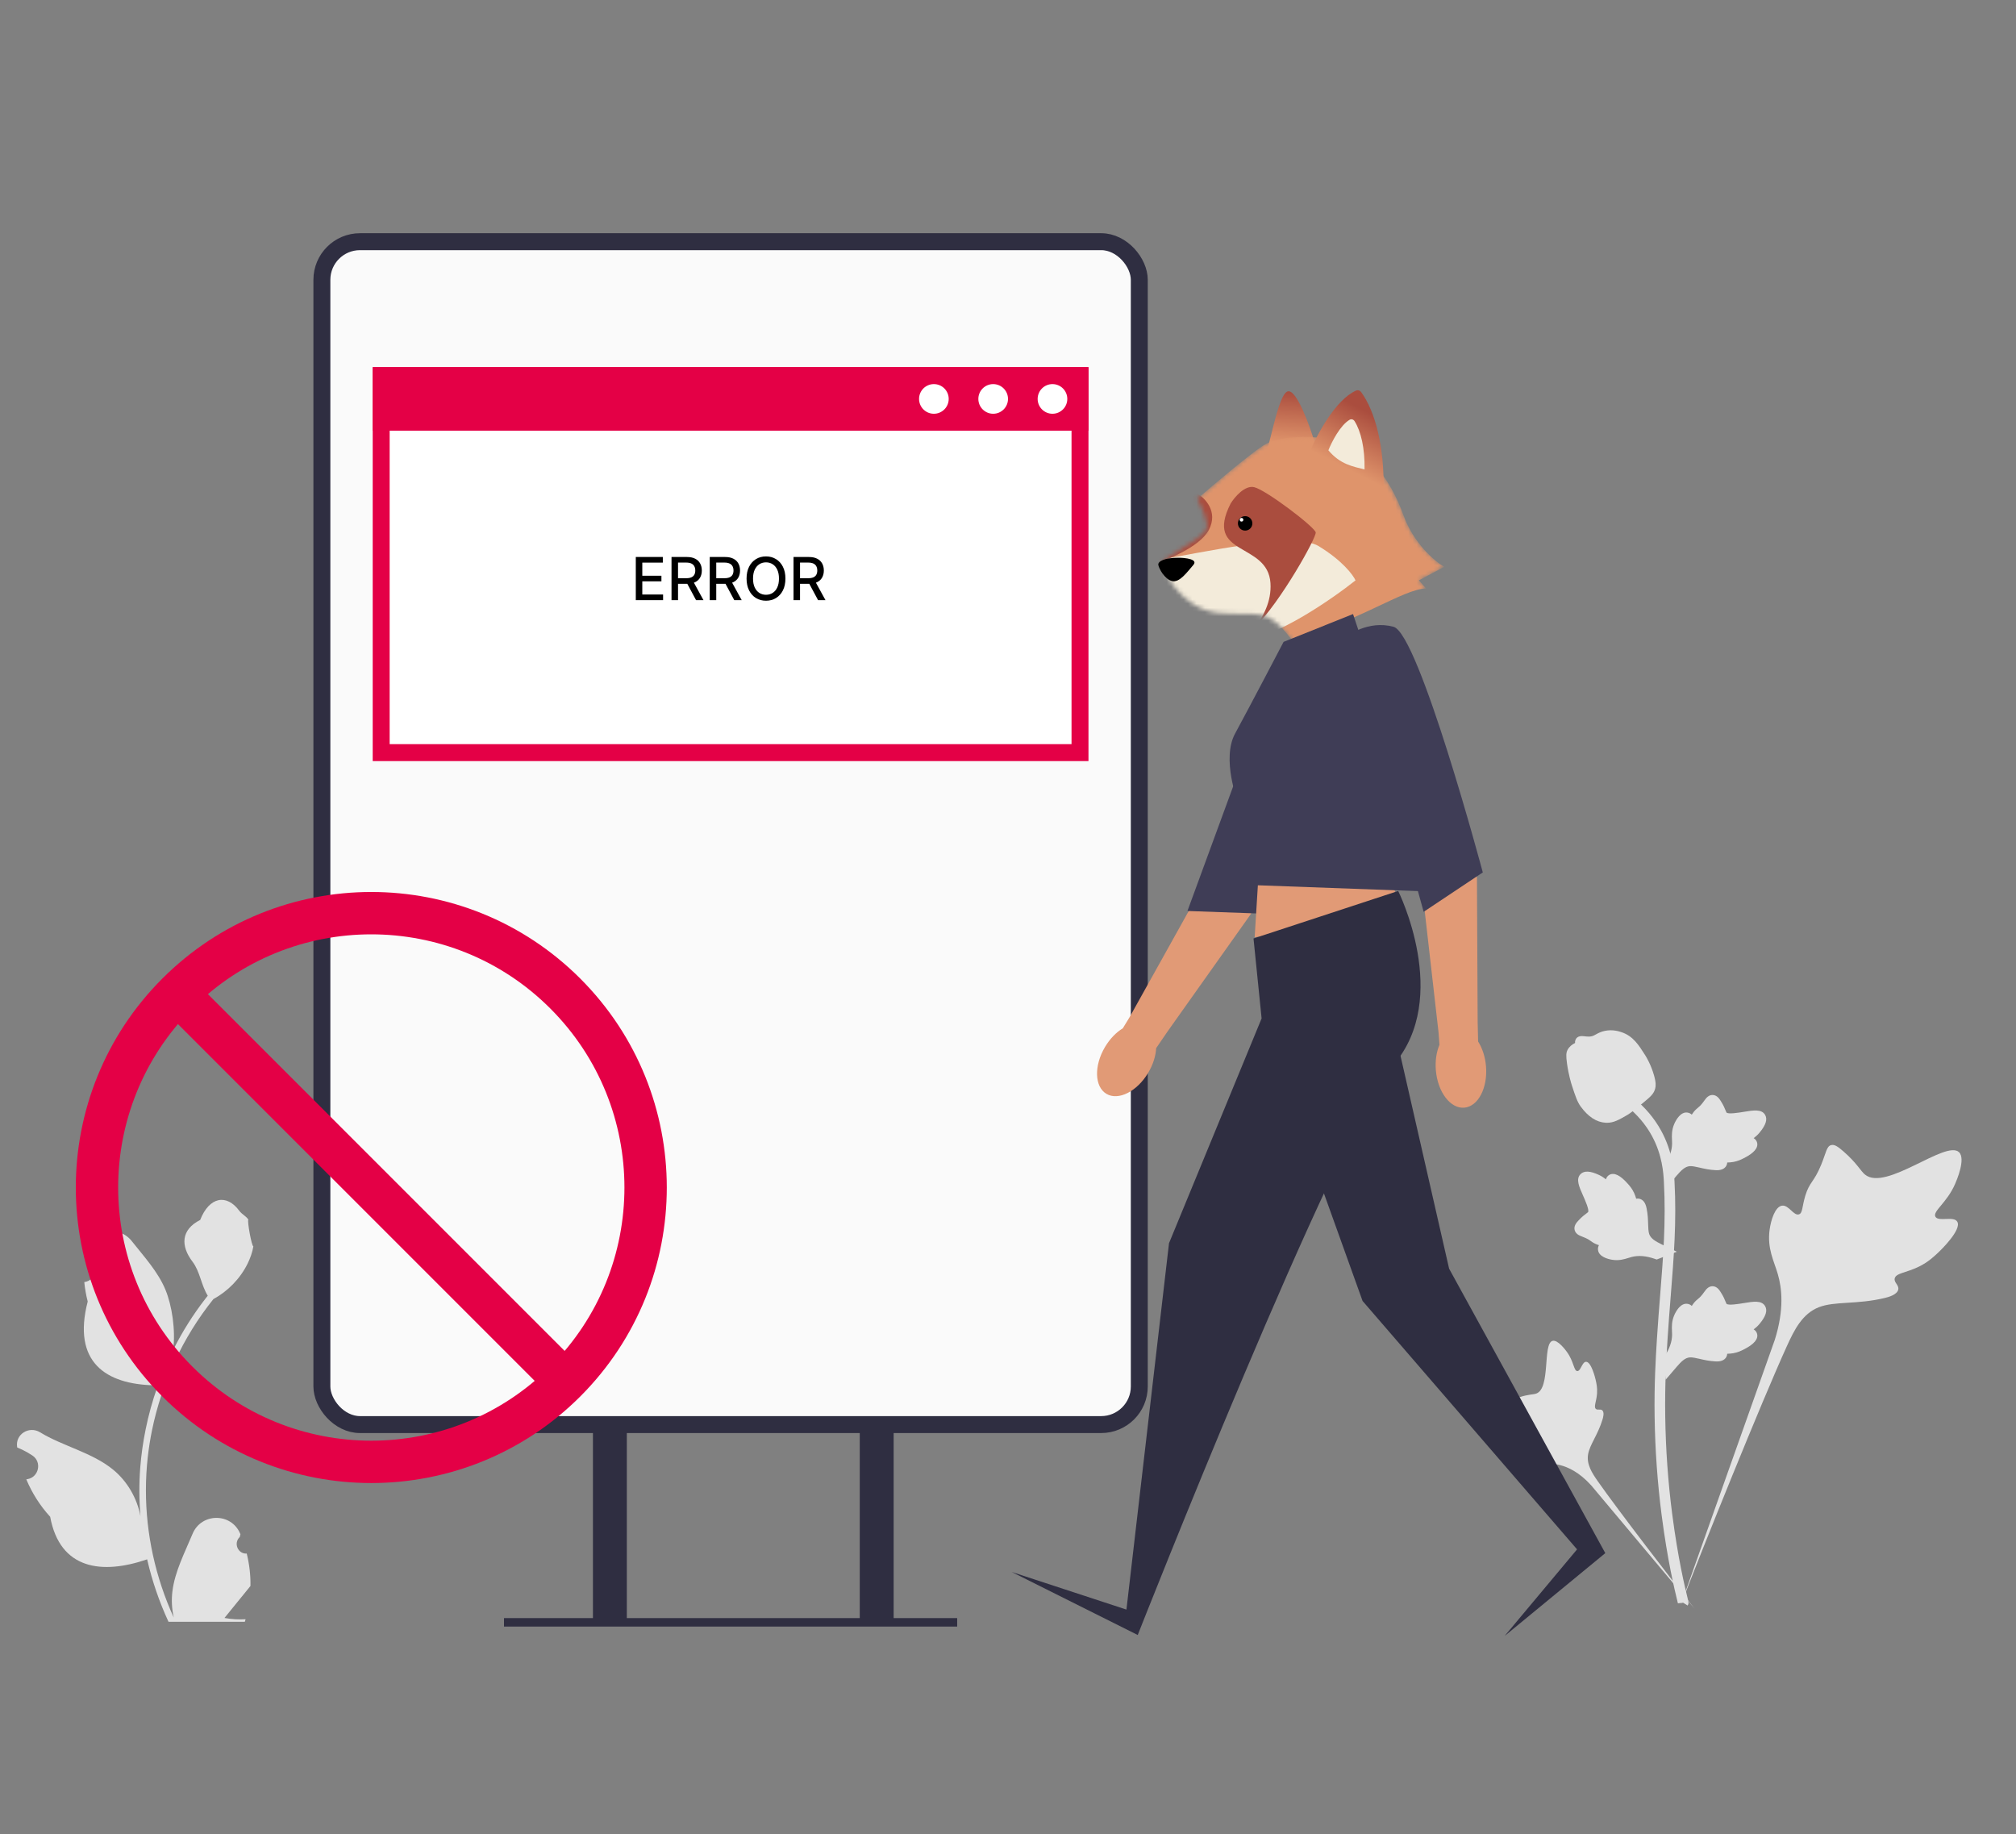 <svg width="476" height="433" viewBox="0 0 476 433" fill="none" xmlns="http://www.w3.org/2000/svg">
<rect x="0" y="0" width="476" height="433" fill="#808080" stroke="none"/>
<g clip-path="url(#clip0_22530_17630)">
<path d="M462.133 288.417C461.289 286.992 457.636 288.518 456.965 287.225C456.295 285.936 459.689 283.973 461.628 279.488C461.978 278.679 464.181 273.582 462.55 272.009C459.458 269.028 445.31 281.33 440.359 277.304C439.272 276.421 438.513 274.657 435.225 271.793C433.916 270.654 433.125 270.14 432.36 270.331C431.273 270.603 431.187 272.058 430.022 274.919C428.275 279.211 427.242 278.952 426.224 282.375C425.469 284.917 425.641 286.395 424.752 286.683C423.494 287.09 422.336 284.394 420.741 284.635C419.114 284.882 418.13 288.021 417.819 290.371C417.236 294.781 418.854 297.691 419.751 300.751C420.726 304.077 421.304 309.134 419.054 316.293L396.776 379.118C401.694 366.227 415.935 330.888 421.919 317.755C423.646 313.964 425.553 310.119 429.47 308.602C433.24 307.141 438.418 308.013 445.02 306.421C445.791 306.235 447.93 305.69 448.2 304.431C448.422 303.389 447.164 302.808 447.357 301.833C447.616 300.524 450.091 300.508 453.132 298.999C455.277 297.935 456.613 296.669 457.762 295.581C458.108 295.252 463.257 290.314 462.133 288.417Z" fill="#E2E2E2"/>
<path d="M374.488 321.49C373.545 321.494 373.239 323.728 372.412 323.685C371.587 323.642 371.603 321.408 369.963 319.162C369.668 318.757 367.804 316.203 366.562 316.551C364.208 317.21 366.159 327.71 362.756 328.98C362.009 329.259 360.925 329.123 358.572 329.913C357.636 330.227 357.156 330.467 357.029 330.898C356.848 331.51 357.537 331.972 358.604 333.37C360.204 335.467 359.779 335.9 361.164 337.388C362.192 338.492 362.967 338.834 362.851 339.353C362.688 340.089 361.032 339.88 360.69 340.733C360.342 341.604 361.597 342.993 362.66 343.823C364.654 345.382 366.548 345.427 368.307 345.869C370.219 346.35 372.866 347.525 375.727 350.697L400.105 379.768C395.203 373.632 381.983 356.44 377.27 349.711C375.91 347.769 374.575 345.722 374.961 343.36C375.332 341.086 377.254 338.794 378.378 335.092C378.509 334.659 378.859 333.451 378.32 332.955C377.873 332.546 377.225 332.996 376.803 332.62C376.236 332.115 376.942 330.894 377.079 328.965C377.176 327.604 376.941 326.583 376.739 325.704C376.678 325.439 375.742 321.485 374.488 321.49Z" fill="#E2E2E2"/>
<path d="M393.287 325.715L392.72 320.642L392.979 320.257C394.179 318.479 394.791 316.742 394.799 315.094C394.8 314.832 394.788 314.569 394.775 314.302C394.726 313.244 394.665 311.929 395.35 310.396C395.735 309.541 396.814 307.561 398.436 307.806C398.873 307.868 399.204 308.068 399.454 308.304C399.491 308.245 399.529 308.186 399.569 308.122C400.075 307.351 400.475 307.02 400.86 306.702C401.156 306.457 401.462 306.204 401.942 305.607C402.152 305.345 402.316 305.114 402.455 304.921C402.874 304.335 403.423 303.637 404.389 303.65C405.422 303.699 405.963 304.553 406.321 305.119C406.961 306.128 407.251 306.856 407.443 307.339C407.513 307.515 407.593 307.713 407.633 307.775C407.966 308.264 410.671 307.806 411.69 307.64C413.98 307.258 415.961 306.927 416.777 308.372C417.362 309.406 416.928 310.773 415.447 312.544C414.986 313.095 414.495 313.514 414.059 313.842C414.42 314.058 414.743 314.388 414.874 314.907C415.183 316.137 414.127 317.369 411.737 318.574C411.144 318.876 410.345 319.277 409.225 319.471C408.698 319.562 408.223 319.584 407.817 319.596C407.808 319.831 407.753 320.086 407.61 320.348C407.19 321.119 406.316 321.487 405 321.399C403.551 321.323 402.358 321.046 401.306 320.803C400.387 320.593 399.595 320.414 398.974 320.456C397.821 320.549 396.933 321.472 395.89 322.67L393.287 325.715Z" fill="#E2E2E2"/>
<path d="M395.921 295.51L391.163 297.347L390.725 297.193C388.702 296.482 386.869 296.33 385.274 296.741C385.02 296.806 384.77 296.885 384.515 296.964C383.505 297.28 382.249 297.673 380.593 297.398C379.67 297.243 377.483 296.7 377.309 295.067C377.257 294.629 377.367 294.258 377.531 293.956C377.465 293.935 377.398 293.913 377.327 293.89C376.453 293.597 376.032 293.293 375.626 293.001C375.314 292.776 374.993 292.544 374.294 292.231C373.987 292.094 373.723 291.994 373.501 291.909C372.829 291.651 372.015 291.297 371.782 290.358C371.567 289.346 372.256 288.605 372.712 288.115C373.525 287.239 374.154 286.774 374.572 286.465C374.725 286.353 374.896 286.226 374.945 286.171C375.334 285.725 374.205 283.222 373.786 282.277C372.836 280.157 372.014 278.323 373.203 277.166C374.054 276.338 375.485 276.412 377.572 277.396C378.222 277.703 378.751 278.072 379.179 278.41C379.295 278.006 379.533 277.609 380.002 277.351C381.112 276.741 382.57 277.45 384.341 279.458C384.783 279.957 385.374 280.628 385.845 281.663C386.066 282.151 386.208 282.605 386.323 282.995C386.552 282.944 386.812 282.932 387.102 283.005C387.954 283.215 388.531 283.968 388.779 285.265C389.073 286.687 389.109 287.912 389.141 288.993C389.171 289.936 389.199 290.748 389.397 291.339C389.779 292.431 390.897 293.057 392.319 293.763L395.921 295.51Z" fill="#E2E2E2"/>
<path d="M393.287 280.565L392.72 275.492L392.979 275.108C394.179 273.329 394.791 271.593 394.799 269.944C394.8 269.682 394.788 269.42 394.775 269.153C394.726 268.095 394.665 266.779 395.35 265.246C395.735 264.391 396.814 262.412 398.436 262.657C398.873 262.718 399.204 262.919 399.454 263.154C399.491 263.095 399.529 263.037 399.569 262.973C400.075 262.201 400.475 261.871 400.86 261.552C401.156 261.307 401.462 261.055 401.942 260.457C402.152 260.195 402.316 259.965 402.455 259.771C402.874 259.186 403.423 258.488 404.389 258.5C405.422 258.549 405.963 259.404 406.321 259.97C406.961 260.979 407.251 261.707 407.443 262.189C407.513 262.365 407.593 262.564 407.633 262.625C407.966 263.115 410.671 262.657 411.69 262.49C413.98 262.108 415.961 261.778 416.777 263.223C417.362 264.256 416.928 265.623 415.447 267.394C414.986 267.945 414.495 268.364 414.059 268.693C414.42 268.908 414.743 269.239 414.874 269.758C415.183 270.988 414.127 272.22 411.737 273.425C411.144 273.726 410.345 274.128 409.225 274.322C408.698 274.412 408.223 274.434 407.817 274.446C407.808 274.682 407.753 274.936 407.61 275.198C407.19 275.97 406.316 276.337 405 276.249C403.551 276.173 402.358 275.897 401.306 275.654C400.387 275.443 399.595 275.265 398.974 275.306C397.821 275.399 396.933 276.323 395.89 277.521L393.287 280.565Z" fill="#E2E2E2"/>
<path d="M398.473 379.035L397.411 378.369L396.172 378.511C396.153 378.396 396.085 378.132 395.984 377.718C395.43 375.449 393.74 368.547 392.33 357.676C391.346 350.087 390.79 342.286 390.675 334.484C390.56 326.67 390.929 320.754 391.225 316C391.449 312.414 391.721 308.999 391.988 305.673C392.697 296.786 393.367 288.392 392.869 279.098C392.759 277.024 392.527 272.705 390.007 268.11C388.544 265.445 386.53 263.079 384.02 261.08L385.581 259.115C388.352 261.325 390.58 263.946 392.204 266.905C394.999 272 395.251 276.705 395.372 278.966C395.879 288.424 395.202 296.899 394.485 305.871C394.221 309.186 393.949 312.585 393.726 316.157C393.433 320.867 393.067 326.731 393.181 334.445C393.293 342.153 393.844 349.859 394.814 357.353C396.207 368.086 397.872 374.886 398.419 377.12C398.71 378.313 398.771 378.563 398.473 379.035Z" fill="#E2E2E2"/>
<path d="M379.424 265.065C379.321 265.065 379.217 265.063 379.112 265.055C376.978 264.94 375.002 263.662 373.237 261.256C372.41 260.124 371.987 258.834 371.142 256.259C371.011 255.862 370.375 253.849 369.989 251.078C369.735 249.268 369.767 248.511 370.126 247.843C370.523 247.098 371.167 246.579 371.891 246.228C371.859 245.988 371.885 245.741 371.989 245.489C372.416 244.443 373.552 244.58 374.166 244.646C374.477 244.685 374.865 244.737 375.283 244.715C375.941 244.683 376.295 244.487 376.831 244.193C377.344 243.911 377.981 243.561 378.927 243.367C380.792 242.978 382.354 243.507 382.869 243.681C385.58 244.585 386.916 246.694 388.462 249.136C388.771 249.626 389.829 251.409 390.528 253.854C391.032 255.617 390.961 256.401 390.809 256.984C390.501 258.182 389.773 258.868 387.924 260.382C385.993 261.966 385.024 262.76 384.192 263.243C382.255 264.362 381.039 265.065 379.424 265.065Z" fill="#E2E2E2"/>
<path d="M58.259 366.768C56.193 366.897 55.051 364.328 56.614 362.831L56.77 362.212C56.749 362.162 56.729 362.113 56.708 362.064C54.619 357.077 47.538 357.111 45.467 362.105C43.628 366.538 41.287 370.978 40.711 375.664C40.452 377.733 40.569 379.84 41.027 381.87C36.719 372.451 34.452 362.165 34.452 351.821C34.452 349.222 34.594 346.623 34.885 344.031C35.124 341.911 35.453 339.803 35.88 337.715C38.185 326.427 43.178 315.676 50.38 306.696C53.842 304.802 56.729 301.841 58.473 298.292C59.099 297.012 59.59 295.635 59.822 294.232C59.428 294.283 58.337 288.278 58.634 287.909C58.085 287.075 57.102 286.661 56.503 285.847C53.52 281.8 49.411 282.506 47.266 288.006C42.684 290.321 42.64 294.16 45.452 297.852C47.24 300.201 47.486 303.38 49.056 305.894C48.894 306.101 48.726 306.302 48.565 306.509C45.604 310.31 43.043 314.396 40.884 318.689C41.494 313.918 40.593 308.171 39.057 304.466C37.309 300.244 34.032 296.689 31.147 293.04C27.681 288.657 20.573 290.57 19.963 296.126C19.957 296.18 19.951 296.234 19.945 296.288C20.374 296.53 20.794 296.787 21.204 297.058C23.544 298.607 22.735 302.237 19.963 302.665L19.9 302.675C20.055 304.22 20.32 305.752 20.708 307.259C17.006 321.588 24.998 326.807 36.409 327.041C36.661 327.17 36.907 327.3 37.158 327.423C36.002 330.681 35.078 334.023 34.394 337.411C33.78 340.404 33.354 343.43 33.115 346.468C32.818 350.302 32.844 354.155 33.167 357.982L33.147 357.847C32.327 353.631 30.041 349.694 26.721 346.966C21.775 342.9 14.788 341.402 9.453 338.134C6.884 336.56 3.593 338.593 4.041 341.574L4.063 341.717C4.858 342.04 5.633 342.415 6.382 342.835C6.81 343.077 7.23 343.334 7.64 343.606C9.98 345.154 9.171 348.784 6.399 349.213L6.337 349.222C6.291 349.229 6.253 349.235 6.207 349.242C7.57 352.481 9.469 355.487 11.846 358.079C14.161 370.588 24.102 371.775 34.736 368.132H34.743C35.905 373.201 37.604 378.153 39.787 382.872H57.807C57.872 382.672 57.93 382.465 57.988 382.265C56.322 382.368 54.642 382.271 53.002 381.967C54.339 380.325 55.676 378.67 57.013 377.028C57.045 376.996 57.071 376.963 57.097 376.931C57.775 376.091 58.46 375.257 59.138 374.416L59.138 374.415C59.181 371.835 58.871 369.263 58.259 366.768Z" fill="#E2E2E2"/>
<rect x="203" y="336.315" width="8" height="47.044" fill="#2F2E41"/>
<rect x="76" y="57.056" width="193" height="279.258" rx="9" fill="#FAFAFA" stroke="#2F2E41" stroke-width="4"/>
<rect x="90" y="88.678" width="165" height="89" fill="white"/>
<rect x="90" y="88.678" width="165" height="89" stroke="#E40046" stroke-width="4"/>
<path d="M150.119 141.678V131.496H156.502V132.818H151.655V135.921H156.169V137.238H151.655V140.355H156.562V141.678H150.119ZM158.554 141.678V131.496H162.183C162.972 131.496 163.627 131.632 164.147 131.904C164.671 132.175 165.062 132.552 165.32 133.032C165.579 133.509 165.708 134.061 165.708 134.688C165.708 135.311 165.577 135.859 165.316 136.333C165.057 136.804 164.666 137.17 164.142 137.432C163.622 137.694 162.967 137.825 162.178 137.825H159.429V136.502H162.039C162.536 136.502 162.941 136.431 163.252 136.289C163.567 136.146 163.798 135.939 163.943 135.667C164.089 135.395 164.162 135.069 164.162 134.688C164.162 134.303 164.088 133.97 163.938 133.688C163.793 133.407 163.562 133.191 163.247 133.042C162.936 132.89 162.526 132.813 162.019 132.813H160.09V141.678H158.554ZM163.58 137.084L166.096 141.678H164.346L161.88 137.084H163.58ZM167.578 141.678V131.496H171.207C171.996 131.496 172.65 131.632 173.171 131.904C173.694 132.175 174.085 132.552 174.344 133.032C174.602 133.509 174.732 134.061 174.732 134.688C174.732 135.311 174.601 135.859 174.339 136.333C174.08 136.804 173.689 137.17 173.166 137.432C172.645 137.694 171.991 137.825 171.202 137.825H168.453V136.502H171.063C171.56 136.502 171.964 136.431 172.276 136.289C172.591 136.146 172.821 135.939 172.967 135.667C173.113 135.395 173.186 135.069 173.186 134.688C173.186 134.303 173.111 133.97 172.962 133.688C172.816 133.407 172.586 133.191 172.271 133.042C171.959 132.89 171.55 132.813 171.043 132.813H169.114V141.678H167.578ZM172.604 137.084L175.119 141.678H173.369L170.904 137.084H172.604ZM185.445 136.587C185.445 137.674 185.247 138.609 184.849 139.391C184.451 140.17 183.906 140.77 183.213 141.191C182.524 141.608 181.74 141.817 180.862 141.817C179.98 141.817 179.193 141.608 178.5 141.191C177.811 140.77 177.267 140.168 176.869 139.386C176.472 138.604 176.273 137.671 176.273 136.587C176.273 135.5 176.472 134.567 176.869 133.788C177.267 133.006 177.811 132.406 178.5 131.988C179.193 131.567 179.98 131.357 180.862 131.357C181.74 131.357 182.524 131.567 183.213 131.988C183.906 132.406 184.451 133.006 184.849 133.788C185.247 134.567 185.445 135.5 185.445 136.587ZM183.924 136.587C183.924 135.758 183.79 135.061 183.521 134.494C183.256 133.924 182.892 133.493 182.428 133.201C181.967 132.906 181.445 132.759 180.862 132.759C180.275 132.759 179.751 132.906 179.291 133.201C178.83 133.493 178.465 133.924 178.197 134.494C177.932 135.061 177.799 135.758 177.799 136.587C177.799 137.415 177.932 138.115 178.197 138.685C178.465 139.252 178.83 139.682 179.291 139.977C179.751 140.269 180.275 140.415 180.862 140.415C181.445 140.415 181.967 140.269 182.428 139.977C182.892 139.682 183.256 139.252 183.521 138.685C183.79 138.115 183.924 137.415 183.924 136.587ZM187.361 141.678V131.496H190.99C191.779 131.496 192.433 131.632 192.954 131.904C193.478 132.175 193.869 132.552 194.127 133.032C194.386 133.509 194.515 134.061 194.515 134.688C194.515 135.311 194.384 135.859 194.122 136.333C193.864 136.804 193.473 137.17 192.949 137.432C192.428 137.694 191.774 137.825 190.985 137.825H188.236V136.502H190.846C191.343 136.502 191.747 136.431 192.059 136.289C192.374 136.146 192.604 135.939 192.75 135.667C192.896 135.395 192.969 135.069 192.969 134.688C192.969 134.303 192.894 133.97 192.745 133.688C192.599 133.407 192.369 133.191 192.054 133.042C191.742 132.89 191.333 132.813 190.826 132.813H188.897V141.678H187.361ZM192.387 137.084L194.903 141.678H193.153L190.687 137.084H192.387Z" fill="black"/>
<rect x="88" y="86.678" width="169" height="15" fill="#E40046"/>
<circle cx="220.5" cy="94.178" r="3.5" fill="white"/>
<circle cx="234.5" cy="94.178" r="3.5" fill="white"/>
<circle cx="248.5" cy="94.178" r="3.5" fill="white"/>
<rect x="140" y="336.315" width="8" height="47.044" fill="#2F2E41"/>
<circle cx="87.668" cy="280.347" r="64.769" transform="rotate(-45 87.668 280.347)" stroke="#E40046" stroke-width="10"/>
<path d="M40.117 232.796L134.922 327.601" stroke="#E40046" stroke-width="10"/>
<rect x="119" y="382" width="107" height="2" fill="#2F2E41"/>
<g clip-path="url(#clip1_22530_17630)">
<path d="M304.246 92.367C306.296 92.367 309.23 100.485 310.441 104.544C305.456 107.891 295.914 113.815 297.623 110.739C299.759 106.894 301.682 92.367 304.246 92.367Z" fill="url(#paint0_linear_22530_17630)"/>
<mask id="mask0_22530_17630" style="mask-type:alpha" maskUnits="userSpaceOnUse" x="274" y="103" width="67" height="49">
<path d="M298.264 105.185C301.682 102.964 308.091 102.978 310.868 103.263C321.976 103.263 328.385 113.303 331.376 121.635C333.768 128.3 338.782 132.529 340.989 133.811L335.008 137.016C335.15 137.158 335.691 137.742 336.717 138.938C333.982 140.305 333.868 145.917 334.153 148.551C328.108 151.213 328.954 150.408 321.911 148.961C321.911 149.098 305.945 152.3 304.886 150.901C298.905 142.997 296.982 145.561 287.796 144.706C278.611 143.852 274.124 134.025 274.552 132.743C274.979 131.461 283.951 127.189 284.806 125.053C285.489 123.344 283.666 119.498 282.669 117.789C286.443 114.514 294.846 107.407 298.264 105.185Z" fill="#DF946B"/>
</mask>
<g mask="url(#mask0_22530_17630)">
<path d="M298.264 105.185C301.682 102.964 308.091 102.978 310.868 103.263C321.976 103.263 328.385 113.303 331.376 121.635C333.768 128.3 338.782 132.529 340.989 133.811L335.008 137.016C335.15 137.158 335.691 137.742 336.717 138.938C331.376 138.938 319.894 147.339 304.886 150.901C298.905 142.997 296.982 145.561 287.796 144.706C278.611 143.852 274.124 134.025 274.552 132.743C274.979 131.461 283.951 127.189 284.806 125.053C285.489 123.344 283.666 119.498 282.669 117.789C286.443 114.514 294.846 107.407 298.264 105.185Z" fill="#DF946B"/>
<path d="M311.295 128.898C305.656 125.48 282.741 130.678 273.911 132.103L264.511 139.58C271.063 143.71 286.088 151.799 293.778 151.115C301.469 150.432 314.5 141.431 320.054 137.016C319.484 135.734 316.935 132.316 311.295 128.898Z" fill="#F3EBDA"/>
<path d="M285.447 125.053C287.668 120.78 284.521 117.576 282.669 116.508L271.775 122.917L271.282 133.582C274.772 132.513 283.225 129.325 285.447 125.053Z" fill="#AA4D3E"/>
<path d="M296.128 115.012C293.906 114.499 291.499 117.362 290.574 118.857C284.165 131.461 299.332 127.829 299.973 137.656C300.259 142.042 298.162 145.747 296.284 148.069C295.938 148.405 295.6 148.71 295.273 148.978C291.962 151.699 293.954 150.948 296.284 148.069C302.276 142.245 310.856 126.905 310.654 125.693C310.441 124.411 298.905 115.653 296.128 115.012Z" fill="#AA4D3E"/>
</g>
<path d="M281.763 133.369C282.945 132.014 279.893 131.675 278.219 131.675C274.97 131.675 273.345 132.522 273.493 133.369C273.64 134.217 274.97 136.759 276.742 137.182C278.514 137.606 280.287 135.064 281.763 133.369Z" fill="black"/>
<path d="M320.191 92.204C315.335 94.317 310.856 102.754 309.159 106.894C312.923 111.202 319.527 114.137 326.676 115.866C326.881 105.444 324.739 97.172 321.374 92.547C321.101 92.172 320.616 92.019 320.191 92.204Z" fill="url(#paint1_linear_22530_17630)"/>
<path d="M318.656 99.1C316.433 100.408 314.429 104.332 313.645 106.31C316.457 109.646 319.372 110.101 322.184 110.83C322.279 105.824 321.334 101.803 319.825 99.42C319.571 99.019 319.065 98.859 318.656 99.1Z" fill="url(#paint2_linear_22530_17630)"/>
<circle cx="1.709" cy="1.709" r="1.709" transform="matrix(-1 0 0 1 295.701 121.848)" fill="black"/>
<circle cx="293.137" cy="122.703" r="0.427" transform="rotate(180 293.137 122.703)" fill="white"/>
<path d="M261.239 258.234C258.421 256.555 258.272 251.6 260.907 247.167C262.061 245.226 263.557 243.707 265.111 242.753L266.658 240.222L286.236 205.092C286.236 205.092 294.806 171.96 298.295 167.954C301.784 163.948 306.829 164.892 306.829 164.892L311.303 168.87L295.333 215.797L275.626 243.576L272.985 247.442C272.888 249.264 272.268 251.305 271.115 253.245C268.479 257.679 264.058 259.912 261.239 258.234Z" fill="#E19A76"/>
<path d="M303.632 151.647C303.632 151.647 309.859 151.405 313.788 156.247C317.717 161.089 297.134 215.66 297.134 215.66L280.369 215.065L303.632 151.647Z" fill="#3F3D56"/>
<path d="M297.606 199.124L296.24 221.28L330.126 215.263L327.94 201.586L297.606 199.124Z" fill="#E19A76"/>
<path d="M295.967 221.554L330.127 210.339C330.127 210.339 342.698 235.504 329.034 251.369C315.37 267.234 268.631 385.987 268.631 385.987L238.865 371.105L265.965 379.99L276.017 293.494L297.88 240.428L295.967 221.554Z" fill="#2F2E41"/>
<path d="M329.034 242.069L342.152 299.512L379.028 366.662L355.269 386.209L372.364 365.773L321.719 307.132L304.439 259.029L329.034 242.069Z" fill="#2F2E41"/>
<path d="M303.073 151.529L319.469 144.964L341.332 210.613L296.35 208.973L292.3 189.379C292.3 189.379 288.345 179.181 291.625 173.163C294.904 167.145 303.073 151.529 303.073 151.529Z" fill="#3F3D56"/>
<path d="M345.74 261.499C342.472 261.78 339.466 257.841 339.024 252.701C338.831 250.451 339.162 248.344 339.869 246.662L339.652 243.703L335.098 203.736C335.098 203.736 326.62 171.044 327.122 165.753C327.623 160.462 328.415 159.058 328.415 159.058L334.368 159.679L348.724 207.125L348.892 241.195L348.998 245.878C349.98 247.414 350.665 249.434 350.858 251.684C351.299 256.824 349.008 261.218 345.74 261.499Z" fill="#E19A76"/>
<path d="M318.103 150.162C318.103 150.162 323.022 146.332 329.034 147.973C335.046 149.615 350.107 205.963 350.107 205.963L336.14 215.263L318.103 150.162Z" fill="#3F3D56"/>
</g>
</g>
<defs>
<linearGradient id="paint0_linear_22530_17630" x1="303.934" y1="92.307" x2="303.1" y2="104.662" gradientUnits="userSpaceOnUse">
<stop stop-color="#AA4D3E"/>
<stop offset="1" stop-color="#DF946B"/>
</linearGradient>
<linearGradient id="paint1_linear_22530_17630" x1="319.71" y1="95.609" x2="313.29" y2="108.266" gradientUnits="userSpaceOnUse">
<stop stop-color="#AA4D3E"/>
<stop offset="1" stop-color="#DF946B"/>
</linearGradient>
<linearGradient id="paint2_linear_22530_17630" x1="317.918" y1="98.776" x2="317.918" y2="110.83" gradientUnits="userSpaceOnUse">
<stop stop-color="#F3EBDA"/>
<stop offset="1" stop-color="#F3EBDA"/>
</linearGradient>
<clipPath id="clip0_22530_17630">
<rect width="476" height="432.727" fill="white"/>
</clipPath>
<clipPath id="clip1_22530_17630">
<rect width="346.182" height="346.182" fill="white" transform="matrix(-1 0 0 1 476 59.717)"/>
</clipPath>
</defs>
</svg>
